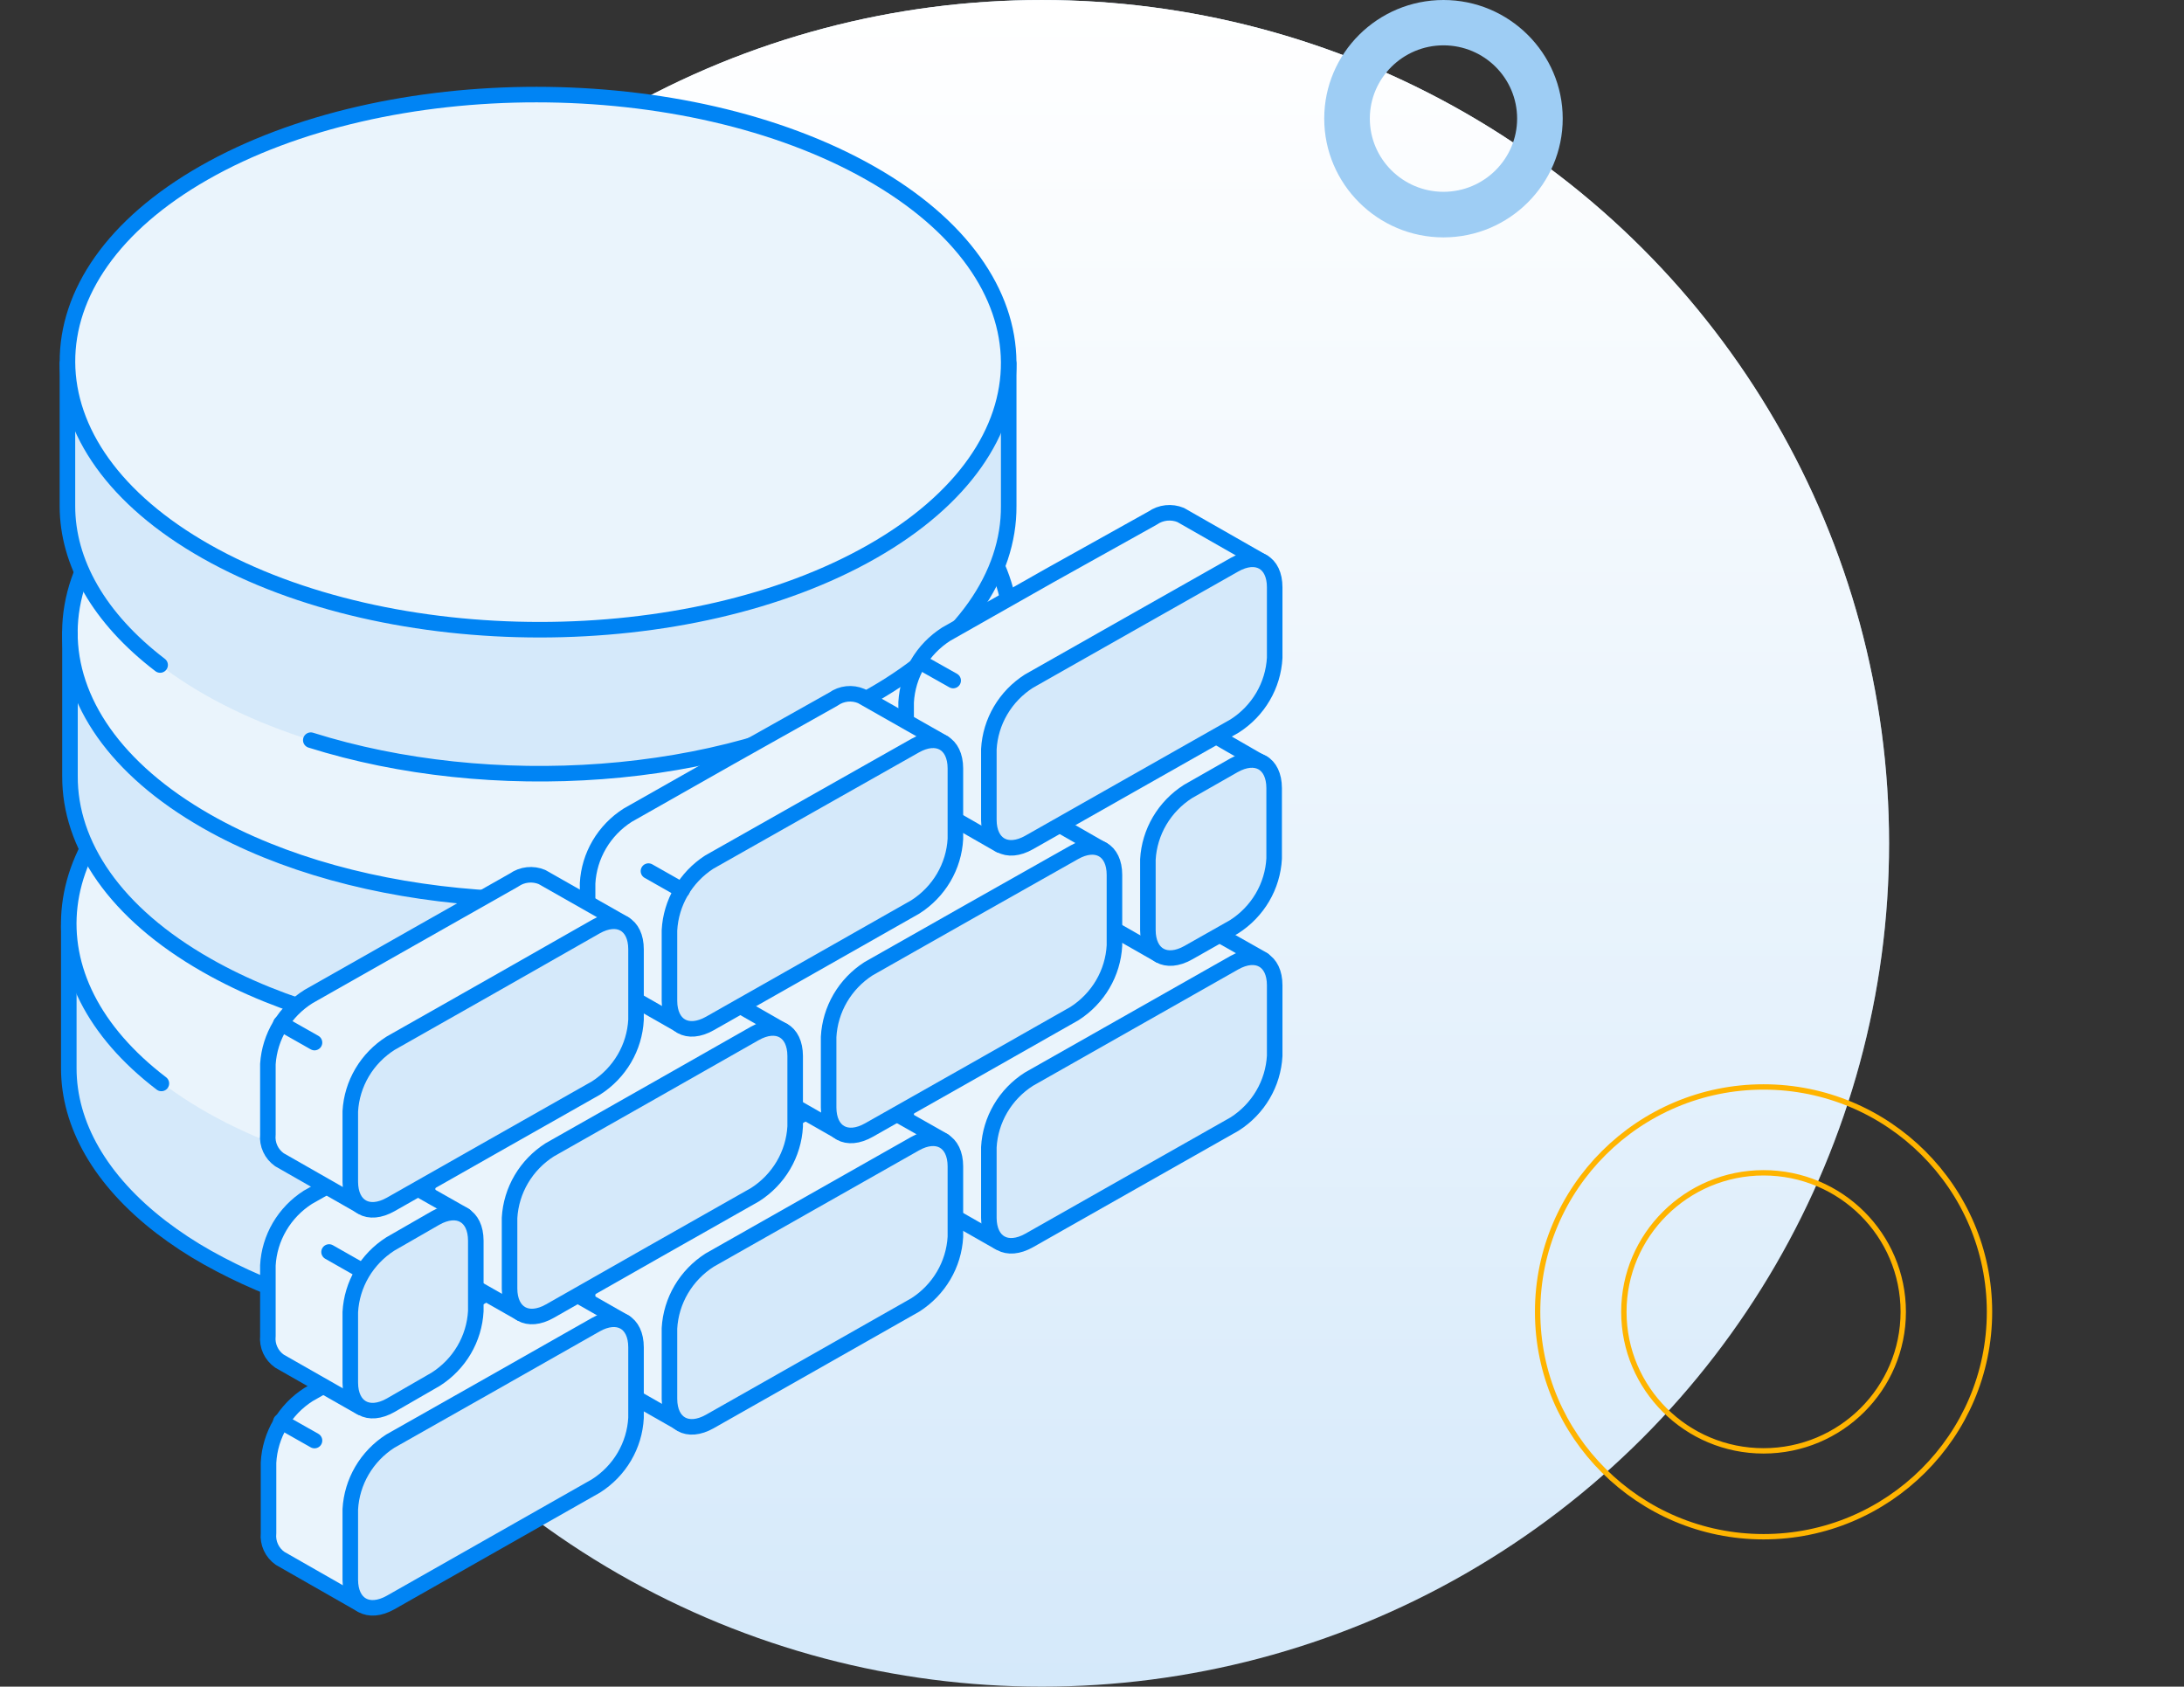 <svg width="281" height="217" viewBox="0 0 281 217" fill="none" xmlns="http://www.w3.org/2000/svg">
<rect x="0" y="0" width="281" height="217" fill="#333333" stroke="none"/>
<ellipse cx="134.04" cy="108.501" rx="109.014" ry="108.499" fill="#D5E9FA"/>
<ellipse cx="134.04" cy="108.501" rx="109.014" ry="108.499" fill="url(#paint0_linear_3799:28014)"/>
<path d="M226.904 197.71C210.877 197.71 197.834 184.728 197.834 168.777C197.834 152.825 210.877 139.844 226.904 139.844C242.932 139.844 255.975 152.825 255.975 168.777C255.975 184.728 242.932 197.71 226.904 197.71ZM226.904 150.889C217.013 150.889 208.932 158.899 208.932 168.777C208.932 178.655 216.98 186.664 226.904 186.664C236.829 186.664 244.877 178.655 244.877 168.777C244.877 158.899 236.829 150.889 226.904 150.889Z" stroke="#FFB400" stroke-width="0.69" stroke-miterlimit="10"/>
<path d="M185.722 30.541C177.273 30.541 170.379 23.686 170.379 15.256C170.379 6.826 177.273 0 185.722 0C194.17 0 201.064 6.855 201.064 15.256C201.064 23.657 194.2 30.541 185.722 30.541ZM185.722 5.834C180.5 5.834 176.246 10.063 176.246 15.256C176.246 20.448 180.5 24.677 185.722 24.677C190.943 24.677 195.197 20.448 195.197 15.256C195.197 10.063 190.973 5.834 185.722 5.834Z" fill="#9ECDF4"/>
<path d="M129.945 119.115H8.852V137.448C8.852 146.273 14.849 155.084 26.707 161.804C50.395 175.215 88.838 175.215 112.376 161.804C124.152 155.098 129.999 146.273 129.945 137.448V119.115Z" fill="#D5E9FA"/>
<path d="M129.945 119.115H8.852V137.448C8.852 144.65 12.868 151.839 20.764 157.901C22.648 159.339 24.634 160.644 26.707 161.804C30.966 164.187 35.472 166.116 40.15 167.557C63.237 174.839 92.895 172.922 112.376 161.804C124.139 155.098 129.999 146.273 129.945 137.448V119.115Z" stroke="#0084F4" stroke-width="2" stroke-linecap="round" stroke-linejoin="round"/>
<path d="M112.09 94.45C135.779 107.861 135.902 129.736 112.364 143.16C88.825 156.585 50.383 156.572 26.694 143.16C3.005 129.749 2.869 107.861 26.421 94.437C49.973 81.012 88.388 81.012 112.09 94.45Z" fill="#EAF4FC"/>
<path d="M20.764 139.393C3.182 125.982 5.04 106.777 26.42 94.572C49.958 81.161 88.401 81.161 112.103 94.572C135.806 107.984 135.915 129.858 112.377 143.283C92.896 154.401 63.196 156.319 40.15 149.05" stroke="#0084F4" stroke-width="2" stroke-linecap="round" stroke-linejoin="round"/>
<path d="M9.004 81.494H130.097V99.828C130.097 108.653 124.087 117.464 112.242 124.183C88.554 137.594 50.111 137.594 26.573 124.183C14.797 117.477 8.95 108.653 9.004 99.828V81.494Z" fill="#D5E9FA"/>
<path d="M26.845 56.965C3.156 70.377 3.034 92.251 26.572 105.676C50.11 119.101 88.553 119.087 112.241 105.676C135.93 92.264 136.067 70.39 112.515 56.952C88.963 43.514 50.547 43.527 26.845 56.965Z" fill="#EAF4FC"/>
<path d="M130.096 81.494V99.828C130.096 107.03 126.08 114.218 118.184 120.28" stroke="#0084F4" stroke-width="2" stroke-linecap="round" stroke-linejoin="round"/>
<path d="M98.8 129.937C75.712 137.219 46.054 135.301 26.573 124.183C14.797 117.477 8.95 108.653 9.004 99.828V81.494" stroke="#0084F4" stroke-width="2" stroke-linecap="round" stroke-linejoin="round"/>
<path d="M118.183 101.773C135.765 88.294 133.894 69.156 112.528 56.952C88.989 43.54 50.547 43.54 26.844 56.952C3.142 70.363 3.033 92.237 26.571 105.662C46.052 116.78 75.751 118.698 98.798 111.429" stroke="#0084F4" stroke-width="2" stroke-linecap="round" stroke-linejoin="round"/>
<path d="M129.783 46.773H8.676V65.106C8.676 73.931 14.687 82.755 26.531 89.475C50.233 102.886 88.662 102.886 112.214 89.475C123.977 82.769 129.837 73.944 129.783 65.119V46.773Z" fill="#D5E9FA"/>
<path d="M39.987 95.228C63.061 102.497 92.733 100.593 112.214 89.461C123.977 82.755 129.837 73.931 129.783 65.106V46.773H8.676V65.106C8.676 72.308 12.692 79.51 20.602 85.558" stroke="#0084F4" stroke-width="2" stroke-linecap="round" stroke-linejoin="round"/>
<path d="M111.928 22.244C135.617 35.655 135.753 57.529 112.215 70.954C88.677 84.379 50.234 84.365 26.532 70.954C2.83 57.542 2.72 35.655 26.259 22.23C49.797 8.805 88.24 8.819 111.928 22.244Z" fill="#EAF4FC" stroke="#0084F4" stroke-width="2" stroke-miterlimit="10"/>
<path d="M45.439 150.657C48.294 149.034 50.616 150.335 50.63 153.553V162.646C50.534 164.403 50.016 166.112 49.119 167.634C48.221 169.156 46.97 170.448 45.466 171.404L39.578 174.743C36.723 176.353 34.387 175.065 34.387 171.847V162.767C34.479 161.01 34.994 159.299 35.889 157.774C36.784 156.25 38.034 154.955 39.537 153.996L45.439 150.657Z" fill="#EAF4FC"/>
<path d="M107.145 141.097C110.001 139.487 112.323 140.775 112.323 143.994V153.073C112.231 154.831 111.716 156.541 110.821 158.066C109.926 159.591 108.676 160.885 107.173 161.844L93.976 169.328L80.752 176.825C77.883 178.448 75.574 177.147 75.561 173.928V164.848C75.654 163.093 76.169 161.385 77.064 159.862C77.959 158.34 79.209 157.048 80.711 156.091L93.935 148.594L107.145 141.097Z" fill="#EAF4FC"/>
<path d="M86.53 126.905C89.372 125.283 91.708 126.597 91.708 129.802V138.895C91.616 140.651 91.101 142.36 90.206 143.882C89.31 145.405 88.06 146.697 86.557 147.653L73.333 155.15L60.109 162.647C57.254 164.256 54.945 162.969 54.932 159.737V150.657C55.024 148.902 55.539 147.193 56.434 145.67C57.329 144.148 58.579 142.856 60.082 141.899L73.306 134.402L86.53 126.905Z" fill="#EAF4FC"/>
<path d="M106.995 89.957C109.85 88.334 112.173 89.622 112.186 92.84V101.92C112.097 103.678 111.584 105.39 110.688 106.915C109.793 108.44 108.541 109.734 107.036 110.691L93.839 118.121L80.615 125.605C77.76 127.227 75.438 125.94 75.424 122.708V113.628C75.517 111.871 76.034 110.162 76.932 108.639C77.83 107.117 79.083 105.825 80.588 104.87L93.798 97.373L106.995 89.957Z" fill="#EAF4FC"/>
<path d="M148.225 117.813C151.081 116.19 153.417 117.491 153.417 120.709V129.789C153.325 131.544 152.81 133.254 151.914 134.776C151.019 136.298 149.769 137.591 148.266 138.547L135.042 146.044L121.818 153.541C118.963 155.163 116.641 153.863 116.641 150.63V141.551C116.743 139.809 117.263 138.115 118.158 136.607C119.053 135.099 120.298 133.82 121.791 132.874L134.96 125.31L148.225 117.813Z" fill="#EAF4FC"/>
<path d="M148.155 92.437C151.011 90.814 153.333 92.115 153.347 95.334V104.413C153.249 106.169 152.73 107.877 151.833 109.399C150.935 110.921 149.685 112.213 148.183 113.171L142.295 116.524C139.426 118.133 137.117 116.846 137.104 113.627V104.547C137.196 102.79 137.71 101.079 138.606 99.555C139.501 98.03 140.751 96.735 142.254 95.776L148.155 92.437Z" fill="#EAF4FC"/>
<path d="M127.61 103.609C130.465 101.999 132.788 103.3 132.801 106.519V115.599C132.71 117.354 132.197 119.064 131.304 120.588C130.411 122.113 129.164 123.408 127.665 124.37L114.468 131.853L101.244 139.35C98.389 140.973 96.066 139.672 96.053 136.453V127.374C96.149 125.617 96.666 123.908 97.561 122.384C98.455 120.86 99.703 119.565 101.203 118.603L114.427 111.106L127.61 103.609Z" fill="#EAF4FC"/>
<path d="M148.089 66.607C150.93 64.984 153.266 66.285 153.266 69.504V78.584C153.174 80.339 152.659 82.048 151.764 83.57C150.869 85.093 149.619 86.385 148.116 87.341L134.96 94.838L121.736 102.335C118.881 103.958 116.572 102.657 116.559 99.425V90.345C116.651 88.592 117.166 86.884 118.061 85.364C118.956 83.844 120.207 82.554 121.709 81.601L134.933 74.104L148.089 66.607Z" fill="#EAF4FC"/>
<path d="M65.917 113.187C68.758 111.564 71.081 112.865 71.094 116.084V125.163C71.001 126.919 70.486 128.627 69.591 130.149C68.696 131.672 67.446 132.964 65.944 133.921L52.72 141.418L39.523 148.969C36.668 150.578 34.346 149.291 34.332 146.058V136.979C34.431 135.223 34.95 133.516 35.847 131.994C36.745 130.472 37.995 129.18 39.496 128.221L52.72 120.738L65.917 113.187Z" fill="#EAF4FC"/>
<path d="M66.053 164.391C68.909 162.768 71.231 164.069 71.245 167.287V176.367C71.152 178.122 70.636 179.831 69.741 181.353C68.846 182.875 67.596 184.168 66.094 185.125L52.87 192.622L39.646 200.119C36.791 201.728 34.469 200.441 34.455 197.208V188.129C34.551 186.373 35.069 184.664 35.966 183.141C36.864 181.619 38.115 180.327 39.619 179.371L52.83 171.874L66.053 164.391Z" fill="#EAF4FC"/>
<path d="M151.914 117.464C151.33 117.218 150.691 117.125 150.059 117.193C149.427 117.261 148.824 117.488 148.308 117.853L134.961 125.296L121.737 132.793C120.235 133.753 118.985 135.048 118.09 136.572C117.195 138.097 116.68 139.807 116.586 141.564V150.644C116.523 151.263 116.627 151.889 116.889 152.456C117.15 153.024 117.56 153.513 118.075 153.876L128.526 159.831L133.212 156.384L162.556 123.486L151.914 117.464Z" fill="#EAF4FC" stroke="#0084F4" stroke-width="2" stroke-linecap="round" stroke-linejoin="round"/>
<path d="M158.827 123.85C161.682 122.24 164.005 123.541 164.005 126.76V135.839C163.911 137.597 163.396 139.307 162.501 140.831C161.606 142.356 160.356 143.651 158.854 144.611L145.644 152.094L132.42 159.591C129.565 161.201 127.242 159.9 127.229 156.681V147.601C127.324 145.847 127.84 144.139 128.735 142.617C129.63 141.095 130.879 139.802 132.379 138.844L145.603 131.347L158.827 123.85Z" fill="#D5E9FA" stroke="#0084F4" stroke-width="2" stroke-linecap="round" stroke-linejoin="round"/>
<path d="M122.637 138.762L118.307 136.307" stroke="#0084F4" stroke-width="2" stroke-linecap="round" stroke-linejoin="round"/>
<path d="M110.821 140.76C110.24 140.513 109.603 140.417 108.974 140.483C108.344 140.549 107.742 140.774 107.228 141.136L93.976 148.593L80.752 156.09C79.252 157.048 78.004 158.341 77.109 159.863C76.214 161.385 75.697 163.093 75.602 164.847V173.927C75.539 174.547 75.643 175.172 75.904 175.739C76.166 176.307 76.575 176.796 77.091 177.159L87.556 183.127L92.228 179.68L121.449 146.782L110.821 140.76Z" fill="#EAF4FC" stroke="#0084F4" stroke-width="2" stroke-linecap="round" stroke-linejoin="round"/>
<path d="M117.733 147.144C120.588 145.521 122.911 146.835 122.924 150.041V159.134C122.826 160.889 122.308 162.598 121.41 164.119C120.513 165.641 119.263 166.934 117.761 167.891L104.55 175.388L91.326 182.885C88.471 184.495 86.148 183.194 86.135 179.975V170.896C86.234 169.138 86.753 167.429 87.65 165.905C88.547 164.381 89.797 163.086 91.299 162.124L104.523 154.627L117.733 147.144Z" fill="#D5E9FA" stroke="#0084F4" stroke-width="2" stroke-linecap="round" stroke-linejoin="round"/>
<path d="M81.543 162.058L77.213 159.604" stroke="#0084F4" stroke-width="2" stroke-linecap="round" stroke-linejoin="round"/>
<path d="M69.741 164.042C69.157 163.794 68.517 163.699 67.885 163.767C67.252 163.835 66.649 164.064 66.134 164.431L52.924 171.915L39.7 179.412C38.197 180.371 36.947 181.665 36.051 183.19C35.156 184.714 34.641 186.425 34.549 188.183V197.262C34.486 197.882 34.59 198.507 34.852 199.075C35.113 199.642 35.523 200.132 36.038 200.494L46.489 206.462L51.175 203.016L80.396 170.117L69.741 164.042Z" fill="#EAF4FC" stroke="#0084F4" stroke-width="2" stroke-linecap="round" stroke-linejoin="round"/>
<path d="M76.655 170.428C79.51 168.805 81.833 170.12 81.833 173.338V182.418C81.74 184.174 81.226 185.883 80.331 187.405C79.435 188.927 78.185 190.22 76.682 191.176L63.472 198.673L50.262 206.17C47.406 207.779 45.084 206.478 45.07 203.259V194.18C45.167 192.424 45.683 190.714 46.578 189.19C47.473 187.666 48.721 186.371 50.221 185.409L63.445 177.925L76.655 170.428Z" fill="#D5E9FA" stroke="#0084F4" stroke-width="2" stroke-linecap="round" stroke-linejoin="round"/>
<path d="M40.465 185.339L36.135 182.885" stroke="#0084F4" stroke-width="2" stroke-linecap="round" stroke-linejoin="round"/>
<path d="M151.844 92.091C151.26 91.846 150.621 91.752 149.989 91.82C149.357 91.889 148.754 92.116 148.238 92.48L142.336 95.82C140.836 96.782 139.589 98.078 138.694 99.601C137.799 101.125 137.282 102.835 137.186 104.591V113.67C137.123 114.29 137.227 114.915 137.488 115.483C137.75 116.05 138.159 116.54 138.675 116.903L149.14 122.871L153.798 119.464L162.487 98.221L151.844 92.091Z" fill="#EAF4FC" stroke="#0084F4" stroke-width="2" stroke-linecap="round" stroke-linejoin="round"/>
<path d="M158.743 98.473C161.612 96.85 163.921 98.165 163.935 101.383V110.463C163.841 112.22 163.326 113.931 162.431 115.455C161.536 116.979 160.286 118.274 158.784 119.234L152.883 122.573C150.027 124.183 147.705 122.882 147.691 119.663V110.584C147.789 108.828 148.308 107.12 149.205 105.598C150.103 104.076 151.353 102.784 152.855 101.826L158.743 98.473Z" fill="#D5E9FA" stroke="#0084F4" stroke-width="2" stroke-linecap="round" stroke-linejoin="round"/>
<path d="M143.102 101.746L138.771 99.292" stroke="#0084F4" stroke-width="2" stroke-linecap="round" stroke-linejoin="round"/>
<path d="M131.297 103.262C130.714 103.014 130.075 102.919 129.443 102.985C128.811 103.05 128.207 103.275 127.69 103.638L114.466 111.108L101.242 118.605C99.74 119.561 98.489 120.853 97.594 122.376C96.699 123.898 96.184 125.607 96.092 127.363V136.442C96.03 137.06 96.133 137.684 96.392 138.251C96.651 138.818 97.056 139.308 97.567 139.674L108.018 145.642L112.717 142.263L141.939 109.364L131.297 103.262Z" fill="#EAF4FC" stroke="#0084F4" stroke-width="2" stroke-linecap="round" stroke-linejoin="round"/>
<path d="M138.212 109.659C141.067 108.036 143.389 109.351 143.389 112.556V121.649C143.294 123.404 142.778 125.112 141.883 126.634C140.988 128.155 139.739 129.448 138.239 130.407L125.029 137.904L111.805 145.387C108.949 147.01 106.627 145.709 106.613 142.49V133.411C106.707 131.657 107.219 129.949 108.109 128.425C108.999 126.902 110.242 125.605 111.736 124.64L124.96 117.143L138.212 109.659Z" fill="#D5E9FA" stroke="#0084F4" stroke-width="2" stroke-linecap="round" stroke-linejoin="round"/>
<path d="M102.024 124.573L97.693 122.119" stroke="#0084F4" stroke-width="2" stroke-linecap="round" stroke-linejoin="round"/>
<path d="M90.207 126.558C89.625 126.316 88.988 126.225 88.359 126.293C87.73 126.361 87.13 126.586 86.615 126.947L73.39 134.431L60.166 141.928C58.666 142.89 57.419 144.185 56.524 145.709C55.629 147.233 55.113 148.942 55.016 150.699V159.778C54.953 160.398 55.057 161.023 55.319 161.591C55.58 162.158 55.989 162.648 56.505 163.01L66.97 168.965L71.642 165.518L100.809 132.634L90.207 126.558Z" fill="#EAF4FC" stroke="#0084F4" stroke-width="2" stroke-linecap="round" stroke-linejoin="round"/>
<path d="M97.118 132.955C99.973 131.332 102.296 132.633 102.309 135.852V144.931C102.213 146.689 101.696 148.4 100.798 149.924C99.901 151.449 98.649 152.743 97.145 153.702L83.935 161.186L70.752 168.683C67.897 170.306 65.574 168.991 65.561 165.786V156.693C65.66 154.938 66.179 153.23 67.076 151.708C67.973 150.186 69.223 148.894 70.725 147.935L83.949 140.438L97.118 132.955Z" fill="#D5E9FA" stroke="#0084F4" stroke-width="2" stroke-linecap="round" stroke-linejoin="round"/>
<path d="M60.93 147.855L56.6 145.414" stroke="#0084F4" stroke-width="2" stroke-linecap="round" stroke-linejoin="round"/>
<path d="M49.112 150.309C48.529 150.067 47.893 149.975 47.264 150.043C46.635 150.111 46.034 150.337 45.519 150.697L39.617 154.037C38.115 154.997 36.866 156.292 35.971 157.816C35.076 159.34 34.56 161.051 34.467 162.808V171.888C34.404 172.507 34.508 173.132 34.77 173.7C35.031 174.267 35.44 174.757 35.956 175.12L46.407 181.074L51.093 177.628L59.822 156.384L49.112 150.309Z" fill="#EAF4FC" stroke="#0084F4" stroke-width="2" stroke-linecap="round" stroke-linejoin="round"/>
<path d="M56.027 156.707C58.882 155.084 61.204 156.385 61.218 159.604V168.683C61.124 170.442 60.607 172.153 59.71 173.678C58.812 175.203 57.559 176.497 56.054 177.454L50.262 180.794C47.406 182.416 45.084 181.102 45.07 177.897V168.804C45.166 167.049 45.682 165.341 46.577 163.819C47.472 162.297 48.72 161.005 50.221 160.046L56.027 156.707Z" fill="#D5E9FA" stroke="#0084F4" stroke-width="2" stroke-linecap="round" stroke-linejoin="round"/>
<path d="M46.655 163.532L42.338 161.078" stroke="#0084F4" stroke-width="2" stroke-linecap="round" stroke-linejoin="round"/>
<path d="M151.914 66.26C151.329 66.018 150.691 65.926 150.06 65.994C149.428 66.062 148.825 66.288 148.308 66.648L134.961 74.092L121.737 81.589C120.235 82.549 118.985 83.844 118.09 85.368C117.195 86.892 116.68 88.603 116.586 90.36V99.439C116.523 100.059 116.627 100.684 116.889 101.252C117.15 101.819 117.56 102.309 118.075 102.672L128.649 108.734L133.335 105.287L162.556 72.335L151.914 66.26Z" fill="#EAF4FC" stroke="#0084F4" stroke-width="2" stroke-linecap="round" stroke-linejoin="round"/>
<path d="M158.827 72.656C161.682 71.033 164.005 72.334 164.005 75.553V84.632C163.911 86.389 163.396 88.1 162.501 89.624C161.606 91.149 160.356 92.444 158.854 93.403L145.644 100.887L132.42 108.384C129.565 110.007 127.242 108.693 127.229 105.487V96.394C127.325 94.64 127.842 92.932 128.737 91.411C129.631 89.889 130.879 88.596 132.379 87.637L145.603 80.14L158.827 72.656Z" fill="#D5E9FA" stroke="#0084F4" stroke-width="2" stroke-linecap="round" stroke-linejoin="round"/>
<path d="M122.637 87.558L118.307 85.117" stroke="#0084F4" stroke-width="2" stroke-linecap="round" stroke-linejoin="round"/>
<path d="M110.821 89.555C110.239 89.307 109.602 89.212 108.971 89.28C108.341 89.349 107.74 89.578 107.228 89.944L93.976 97.388L80.752 104.885C79.253 105.844 78.005 107.137 77.11 108.659C76.215 110.18 75.698 111.888 75.602 113.642V122.735C75.539 123.355 75.643 123.98 75.904 124.548C76.166 125.115 76.575 125.605 77.091 125.968L87.556 131.936L92.228 128.489L121.449 95.591L110.821 89.555Z" fill="#EAF4FC" stroke="#0084F4" stroke-width="2" stroke-linecap="round" stroke-linejoin="round"/>
<path d="M117.733 95.94C120.588 94.317 122.911 95.631 122.924 98.85V107.93C122.829 109.686 122.311 111.395 121.413 112.917C120.516 114.439 119.264 115.731 117.761 116.687L104.55 124.184L91.326 131.681C88.471 133.291 86.148 131.99 86.135 128.771V119.692C86.228 117.939 86.739 116.232 87.626 114.709C88.513 113.186 89.753 111.888 91.244 110.92L104.468 103.437L117.733 95.94Z" fill="#D5E9FA" stroke="#0084F4" stroke-width="2" stroke-linecap="round" stroke-linejoin="round"/>
<path d="M87.762 114.527L83.432 112.073" stroke="#0084F4" stroke-width="2" stroke-linecap="round" stroke-linejoin="round"/>
<path d="M69.74 112.838C69.156 112.592 68.517 112.499 67.885 112.567C67.253 112.635 66.65 112.862 66.134 113.227L52.923 120.71L39.7 128.207C38.193 129.15 36.934 130.429 36.025 131.939C35.116 133.448 34.582 135.148 34.467 136.898V145.977C34.404 146.597 34.508 147.222 34.77 147.79C35.031 148.357 35.44 148.847 35.956 149.21L46.407 155.178L51.093 151.731L80.314 118.846L69.74 112.838Z" fill="#EAF4FC" stroke="#0084F4" stroke-width="2" stroke-linecap="round" stroke-linejoin="round"/>
<path d="M76.655 119.221C79.51 117.598 81.833 118.912 81.833 122.131V131.211C81.739 132.968 81.224 134.678 80.329 136.203C79.434 137.727 78.184 139.022 76.682 139.982L63.472 147.465L50.262 154.962C47.406 156.572 45.084 155.271 45.07 152.052V142.973C45.17 141.214 45.693 139.504 46.595 137.982C47.497 136.46 48.754 135.169 50.262 134.215L63.486 126.718L76.655 119.221Z" fill="#D5E9FA" stroke="#0084F4" stroke-width="2" stroke-linecap="round" stroke-linejoin="round"/>
<path d="M40.465 134.134L36.135 131.679" stroke="#0084F4" stroke-width="2" stroke-linecap="round" stroke-linejoin="round"/>
<defs>
<linearGradient id="paint0_linear_3799:28014" x1="134.04" y1="0.002" x2="134.04" y2="217" gradientUnits="userSpaceOnUse">
<stop stop-color="white"/>
<stop offset="1" stop-color="white" stop-opacity="0"/>
</linearGradient>
</defs>
</svg>
